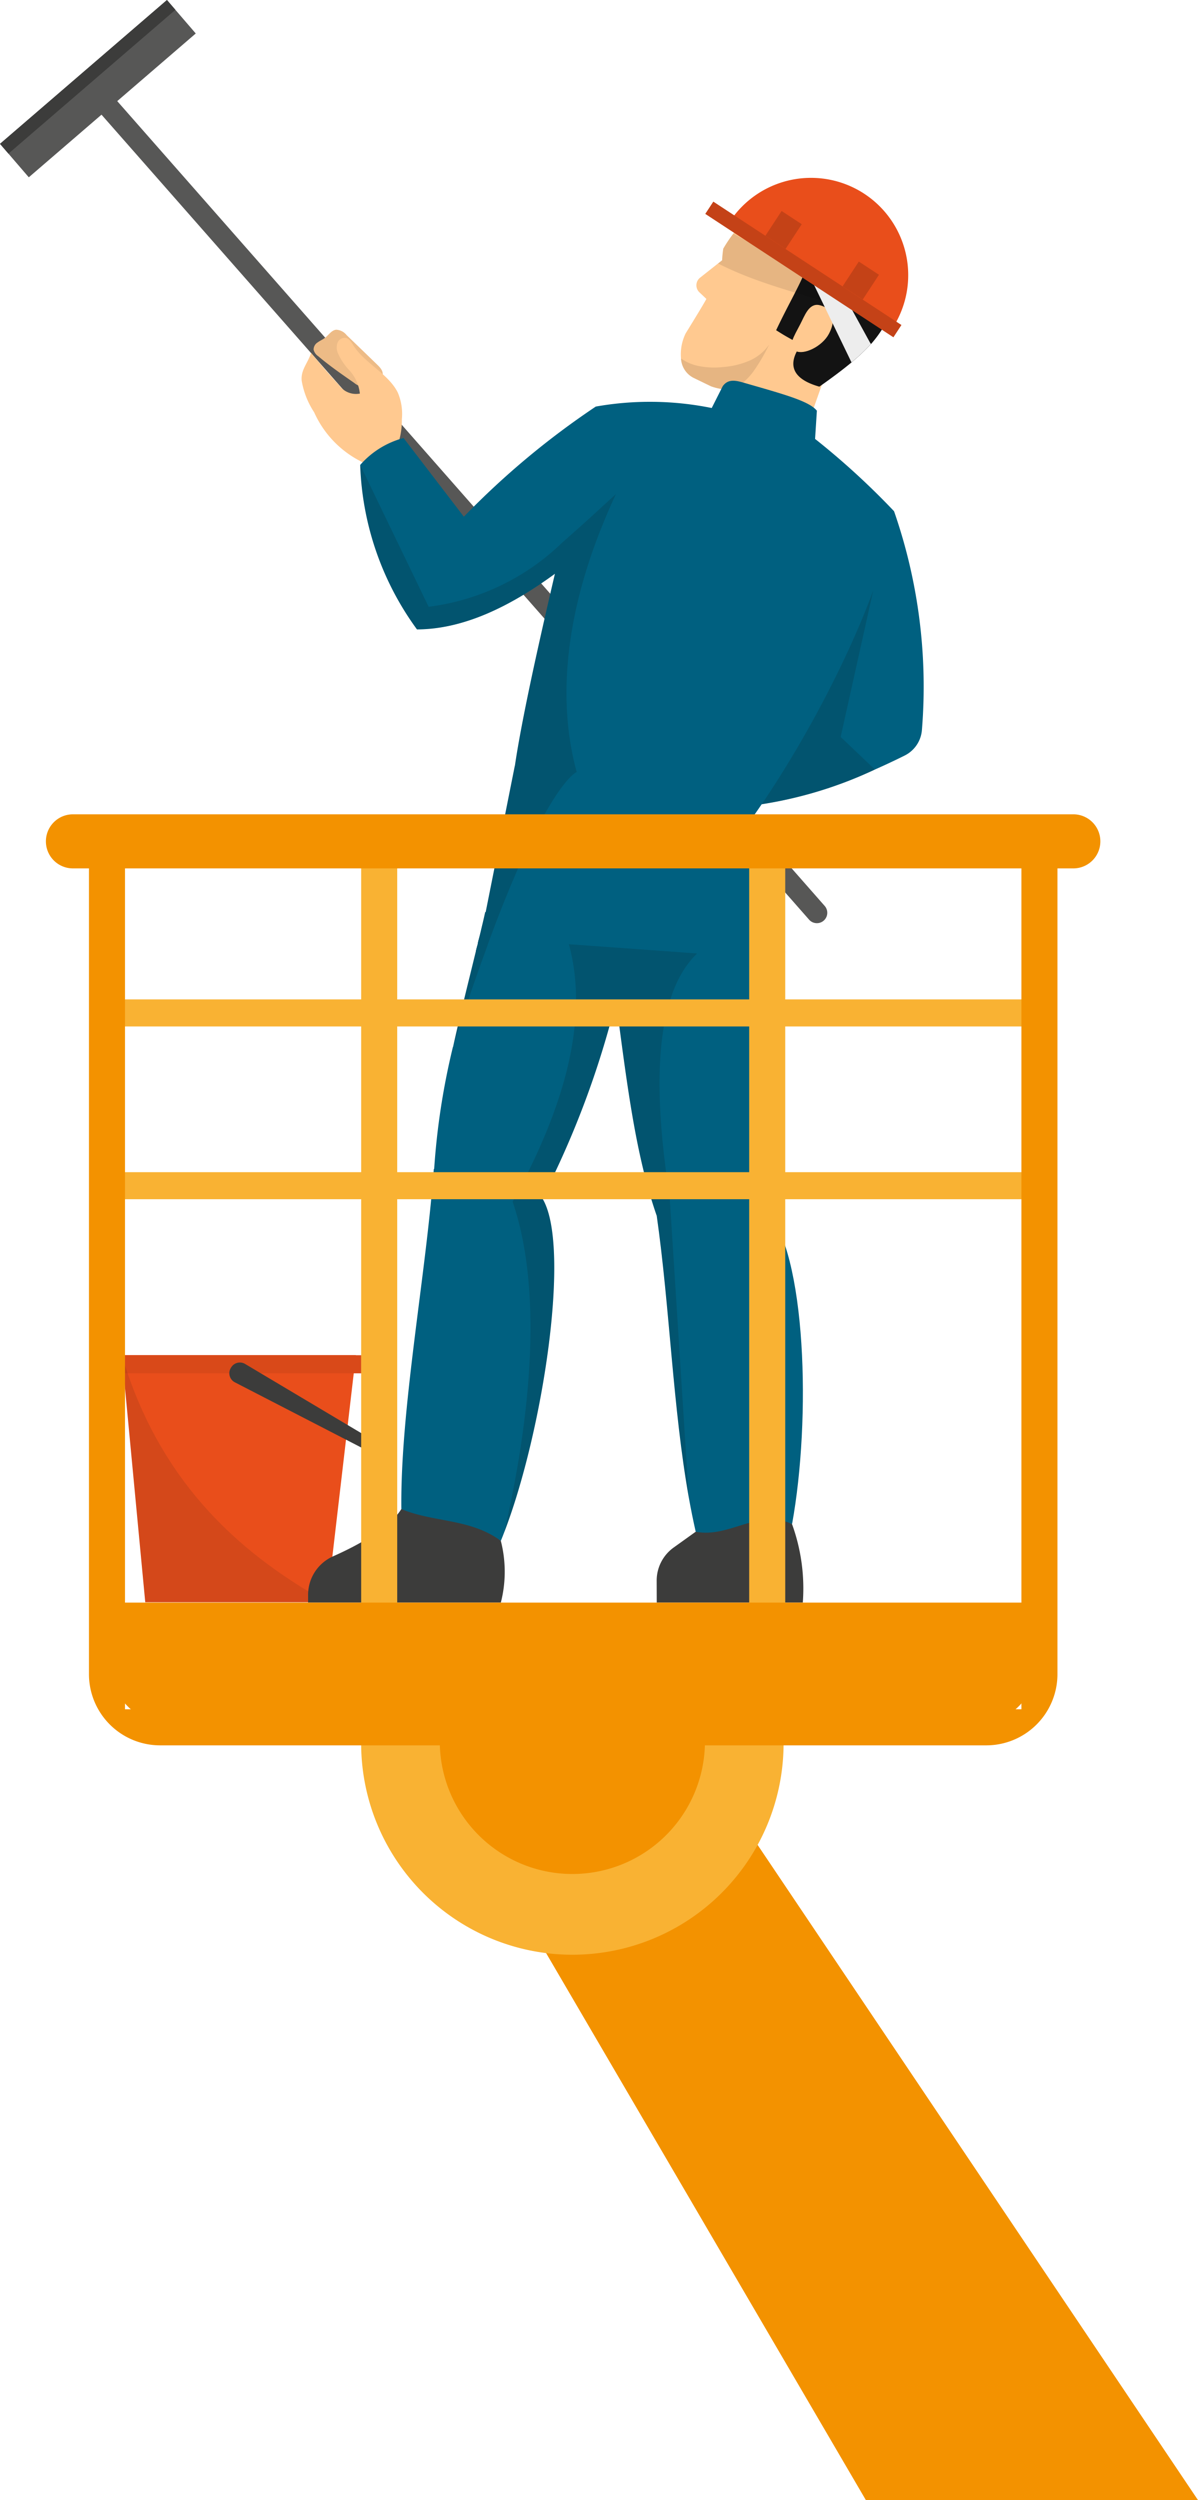 <svg xmlns="http://www.w3.org/2000/svg" width="66.476" height="138.649" viewBox="0 0 66.476 138.649"><g id="Group_9" data-name="Group 9" transform="translate(-252.953 -208.558)"><g id="Group_1" data-name="Group 1"><path id="Path_1" data-name="Path 1" d="M261.013,297.412H271.1l1.6-13.7H259.717Z" fill="#e94e1b"></path><rect id="Rectangle_1" data-name="Rectangle 1" width="13.494" height="1.004" transform="translate(259.506 283.714)" fill="#d94919"></rect><path id="Path_2" data-name="Path 2" d="M273.078,288.874l-7.093-3.657a.566.566,0,0,1-.209-.82l.02-.03a.565.565,0,0,1,.757-.169l6.887,4.1Z" fill="#3c3c3b"></path><path id="Path_3" data-name="Path 3" d="M261.013,297.412H271.1c-5.2-2.877-9.389-6.972-11.386-13.7Z" fill="#1d1d1b" opacity="0.1"></path></g><g id="Group_8" data-name="Group 8"><path id="Path_4" data-name="Path 4" d="M319.429,347.207H301l-22.787-38.958h15.016Z" fill="#f39200"></path><path id="Path_5" data-name="Path 5" d="M273.013,304.982c0,.123-.019.244-.019.368a11.72,11.72,0,0,0,23.439,0c0-.124-.015-.245-.019-.368Z" fill="#f9b233"></path><g id="Group_5" data-name="Group 5"><path id="Path_6" data-name="Path 6" d="M298.156,259.741a.576.576,0,0,0,.558-.943l-39.59-45.013a.576.576,0,1,0-.865.762l39.589,45.012A.569.569,0,0,0,298.156,259.741Z" fill="#575756"></path><path id="Path_7" data-name="Path 7" d="M270.049,297.434h10.695a6.892,6.892,0,0,0,0-3.424,6.71,6.71,0,0,0-5.521-1.766c-.669,1.087-2.494,2.049-3.786,2.623A2.333,2.333,0,0,0,270.049,297Z" fill="#3c3c3b"></path><path id="Path_8" data-name="Path 8" d="M289.395,297.434H297.5a10.465,10.465,0,0,0-.6-4.36c-1.362-.791-3.171-.589-5.346.431l-1.221.875a2.257,2.257,0,0,0-.942,1.834Z" fill="#3c3c3b"></path><path id="Path_9" data-name="Path 9" d="M279.357,261.315s.189.01.527.02c1.252.05,4.57.179,7.74.288,3.547.129,6.9.228,6.925.159.666-1.858.517-5-.109-7.71l-9.489-2.723-.258-.079-3.17-.258-1.619,8.127-.209.795c-.06.258-.119.517-.189.765a2.014,2.014,0,0,0-.05.238C279.417,261.067,279.387,261.186,279.357,261.315Z" fill="#006080"></path><path id="Path_10" data-name="Path 10" d="M286.771,261.392l.052.373q.165,1.176.311,2.3c.606,4.585,1.082,8.536,2.261,11.919l.776-.055,5.252-.378a37,37,0,0,0-.871-13.773v0c-1.791-1.961-4.176-1.961-6.835-.828v0c-.13.052-.26.11-.389.17C287.143,261.208,286.958,261.3,286.771,261.392Z" fill="#006080"></path><path id="Path_11" data-name="Path 11" d="M289.395,275.985c.724,5.084.894,10.659,1.78,15.628.115.64.242,1.272.383,1.892,1.892.36,3.426-1.3,5.347-.43,1.056-5.8.81-15.08-1.482-17.523-1.829-2-2.809-1.277-5.275.038C289.912,275.717,289.661,275.85,289.395,275.985Z" fill="#006080"></path><path id="Path_12" data-name="Path 12" d="M277.022,273.685l.944.3,3.5,1.083,1.332.408c.079-.159.159-.309.248-.468a50.672,50.672,0,0,0,4.094-10.939c.189-.8.348-1.57.457-2.255.01-.07.02-.129.03-.189.03-.159.049-.318.069-.477a1.341,1.341,0,0,0,.02-.2c-.646-1.689-2.166-2.116-4.014-2.116a23.242,23.242,0,0,0-2.424.159l-.537.059-.834.09h-.03c-.06.268-.119.536-.179.795s-.119.517-.189.765a2.014,2.014,0,0,0-.05.238c-.039.13-.069.249-.1.378-.457,1.868-.894,3.617-1.262,5.286-.01.02-.02.03-.02.049a39.755,39.755,0,0,0-1.033,6.737C277.032,273.486,277.022,273.586,277.022,273.685Z" fill="#006080"></path><path id="Path_13" data-name="Path 13" d="M275.224,292.245c1.771.749,3.824.513,5.52,1.765.06-.148.121-.3.178-.453,2.16-5.589,3.741-15.934,2.12-18.55v0a6.812,6.812,0,0,0-.894-1.243c-.978-1.039-2.045-1.09-3.87-.684-.378.084-.79.188-1.24.309l-.015,0C276.608,279.175,275.158,286.693,275.224,292.245Z" fill="#006080"></path><path id="Path_14" data-name="Path 14" d="M283.042,275.007v0a50.452,50.452,0,0,0,4.092-10.939c.606,4.585,1.082,8.536,2.261,11.919.724,5.084.894,10.659,1.78,15.628l-1-15.683-.023-.34-.043-.686c-.958-6.129-.721-10.561,1.009-12.883a4.957,4.957,0,0,1,.516-.588l-3.939-.286-.363-.026-2.812-.2c.066.236.121.478.17.718.787,3.916-.568,8.213-2.538,12.127-.222.438-.45.873-.683,1.3-.026.043-.049.087-.072.13,1.617,4.718,1.113,11.49-.471,18.365C283.082,287.968,284.663,277.623,283.042,275.007Z" fill="#131313" opacity="0.15"></path><path id="Path_15" data-name="Path 15" d="M294.3,253.283a23,23,0,0,0,7.2-2.049q.816-.36,1.652-.776a1.734,1.734,0,0,0,.957-1.41,29.612,29.612,0,0,0-1.543-12.131l-2.866,3.9-.055.127Z" fill="#006080"></path><path id="Path_16" data-name="Path 16" d="M294.3,253.283a23,23,0,0,0,7.2-2.049l-1.9-1.807,1.8-8.091-1.753-.389Z" fill="#131313" opacity="0.15"></path><path id="Path_17" data-name="Path 17" d="M270.994,227.288c.2-.157.356-.416.61-.445a.785.785,0,0,1,.583.3q.852.819,1.7,1.64c.16.154.334.346.3.566a.719.719,0,0,1-.371.431,1.148,1.148,0,0,1-.663.256,1.135,1.135,0,0,1-.554-.25c-.679-.47-1.359-.942-1.99-1.475a.6.6,0,0,1-.255-.365.471.471,0,0,1,.226-.4C270.713,227.448,270.867,227.387,270.994,227.288Z" fill="#edbb86"></path><path id="Path_18" data-name="Path 18" d="M272.922,230.385a1.146,1.146,0,0,1-1.161-.479c-.674-.728-.871-.975-1.546-1.778-.185.584-.581.938-.521,1.548a4.57,4.57,0,0,0,.691,1.747,5.636,5.636,0,0,0,3.288,3.019.75.75,0,0,0,.418.106.657.657,0,0,0,.386-.267,4.117,4.117,0,0,0,.775-2.473,3.03,3.03,0,0,0-.224-1.476c-.511-1.037-1.829-1.623-2.456-2.6-.113-.175-.222-.387-.425-.434a.429.429,0,0,0-.459.254.772.772,0,0,0,0,.554,3.319,3.319,0,0,0,.662,1A2.275,2.275,0,0,1,272.922,230.385Z" fill="#ffc990"></path><path id="Path_19" data-name="Path 19" d="M292.427,231.486l4.9,1.9,1.7-4.821-4.094-2.114Z" fill="#ffc990"></path><g id="Group_2" data-name="Group 2"><path id="Path_20" data-name="Path 20" d="M290.741,228.436a1.276,1.276,0,0,0,.69,1.074l.979.474a3.121,3.121,0,0,0,1.2.182h0a4,4,0,0,0,3.478-2.147.348.348,0,0,0,.052.024.027.027,0,0,1,.014.007c.725.341,1.476,1.626,1.908.973.478-.721,1.9-1.4,2.517-2.355,2.232-4.528-.66-5.745-2.314-6.623a4.293,4.293,0,0,0-4.41.3,5.48,5.48,0,0,0-1.21,1.166,7.975,7.975,0,0,0-.561.835c-.052.343-.064.647-.064.647l-.227.179-1.012.8a.54.54,0,0,0,.005.819l.363.344c-.152.3-1.149,1.91-1.149,1.91A2.643,2.643,0,0,0,290.741,228.436Z" fill="#ffc990"></path><path id="Path_21" data-name="Path 21" d="M297.662,223.512c-.322.855-.968,1.932-1.642,3.36.429.269.429.269.908.538.382-.159,1.512-.8,1.653-.885-.256.188-3.38,2.567-.162,3.476.736-.518,1.31-.95,1.784-1.344a11.817,11.817,0,0,0,1.083-1.021,6.267,6.267,0,0,0,1.225-2.079c.985-2.326-.657-4.1-2.515-5.811-1.124-1.034-3.672-.745-5.141.6,2.009.578,2.839,1.15,2.992,1.927A2.314,2.314,0,0,1,297.662,223.512Z" fill="#131313"></path><path id="Path_22" data-name="Path 22" d="M298.944,227.079c-.375.7-1.394,1.186-1.85.941s-.1-.782.265-1.483c.243-.463.478-1.181,1.056-1.059C298.921,225.586,299.492,226.057,298.944,227.079Z" fill="#ffc990"></path></g><path id="Path_23" data-name="Path 23" d="M293.027,222.99l-.227.181c2.373,1.215,5.065,1.779,7.605,2.631l-.126-.1-.1-.037v-.037l-3.01-2.3,0,0c-.113-.055-2.375-1.178-3.138-1.6-.13-.075-.255-.143-.378-.215a7.594,7.594,0,0,0-.561.836A5.78,5.78,0,0,0,293.027,222.99Z" fill="#050504" opacity="0.1"></path><path id="Path_24" data-name="Path 24" d="M290.741,228.436a1.276,1.276,0,0,0,.69,1.074l.979.474a3.121,3.121,0,0,0,1.2.182h0A3.464,3.464,0,0,0,294.8,229.1a10.432,10.432,0,0,0,.837-1.442,2.58,2.58,0,0,1-1.136.917,4.545,4.545,0,0,1-1.433.338,4.316,4.316,0,0,1-1.465-.083A2.558,2.558,0,0,1,290.741,228.436Z" fill="#050504" opacity="0.1"></path><path id="Path_25" data-name="Path 25" d="M282.02,248.215c-.209,1.069-.382,2.023-.493,2.8l.011,0q1.038.449,2.07.847c.207.079.414.154.619.229a32.56,32.56,0,0,0,10.232,2.151c.52-.717,1.042-1.487,1.558-2.293,3.228-5.042,6.166-11.445,6.548-15.038a42.078,42.078,0,0,0-4.384-4.012l.1-1.563c-.432-.541-1.846-.915-4.054-1.553-.477-.138-.876-.213-1.169.189l-.612,1.213a17.251,17.251,0,0,0-6.445-.078c-.186.785-.97,3.885-1.841,7.524-.135.569-.276,1.151-.413,1.738C283.115,243.076,282.473,245.91,282.02,248.215Z" fill="#006080"></path><g id="Group_3" data-name="Group 3"><rect id="Rectangle_2" data-name="Rectangle 2" width="12.225" height="2.449" transform="translate(252.953 216.535) rotate(-40.727)" fill="#575756"></rect><rect id="Rectangle_3" data-name="Rectangle 3" width="12.225" height="0.718" transform="translate(252.953 216.535) rotate(-40.729)" fill="#3c3c3b"></rect></g><path id="Path_26" data-name="Path 26" d="M272.941,234.341a16.345,16.345,0,0,0,3.15,9.123c2.547-.01,5.1-1.222,7.659-3.089.765-.559,1.534-1.176,2.3-1.838.118-.1.235-.2.352-.308l-.029-.52-.058-1L286,231.113a44.981,44.981,0,0,0-7.308,6.1l-3.346-4.364A4.864,4.864,0,0,0,272.941,234.341Z" fill="#006080"></path><path id="Path_27" data-name="Path 27" d="M276.088,243.46c2.554-.01,5.107-1.222,7.661-3.09-.636,2.7-1.272,5.544-1.729,7.849-.209,1.064-.378,2.018-.5,2.793l-1.619,8.127h-.03c-.06.268-.119.536-.179.795s-.119.517-.189.765a2.014,2.014,0,0,0-.05.238c-.039.13-.069.249-.1.378-.457,1.868-.894,3.617-1.262,5.286.636-2.007,1.232-3.756,1.789-5.266.288-.825.576-1.58.854-2.286,2.812-7.143,4.223-7.68,4.223-7.68s0-.01-.01-.02c-1.014-3.716-.656-8.107,1.1-12.807q.149-.417.328-.835c.228-.586.487-1.172.755-1.748-.278.258-.557.506-.815.745-.785.725-1.5,1.361-2.156,1.937a12.974,12.974,0,0,1-7.422,3.567l-3.8-7.869A16.369,16.369,0,0,0,276.088,243.46Z" fill="#131313" opacity="0.15"></path><g id="Group_4" data-name="Group 4"><path id="Path_28" data-name="Path 28" d="M297.188,222.623l.137.254.337.635.051.093.015.024.01,0,.4.761,2.064,4.265a11.817,11.817,0,0,0,1.083-1.021l-.048-.062-.992-1.808-.4-.751-.411-.763-1.191-2.2-.394.218-.323.172Z" fill="#ededed"></path><path id="Path_29" data-name="Path 29" d="M302.485,226.744l.009-.013a5.395,5.395,0,0,0-9.025-5.913l-.008.014Z" fill="#e94e1b"></path><rect id="Rectangle_4" data-name="Rectangle 4" width="0.814" height="12.487" transform="matrix(0.548, -0.836, 0.836, 0.548, 292.088, 220.42)" fill="#c44217"></rect><rect id="Rectangle_5" data-name="Rectangle 5" width="1.642" height="1.337" transform="matrix(0.548, -0.836, 0.836, 0.548, 295.424, 221.632)" fill="#c44217"></rect><rect id="Rectangle_6" data-name="Rectangle 6" width="1.643" height="1.337" transform="translate(299.707 224.438) rotate(-56.772)" fill="#c44217"></rect></g></g><g id="Group_7" data-name="Group 7"><g id="Group_6" data-name="Group 6"><rect id="Rectangle_7" data-name="Rectangle 7" width="2" height="46.348" transform="translate(272.994 255.217)" fill="#f9b233"></rect><rect id="Rectangle_8" data-name="Rectangle 8" width="2" height="46.348" transform="translate(294.525 255.217)" fill="#f9b233"></rect></g><rect id="Rectangle_9" data-name="Rectangle 9" width="52.459" height="1.5" transform="translate(258.889 263.982)" fill="#f9b233"></rect><rect id="Rectangle_10" data-name="Rectangle 10" width="52.459" height="1.5" transform="translate(258.889 273.563)" fill="#f9b233"></rect><path id="Path_30" data-name="Path 30" d="M312.515,256.717H257a1.5,1.5,0,0,1,0-3h55.511a1.5,1.5,0,0,1,0,3Z" fill="#f39200"></path><path id="Path_31" data-name="Path 31" d="M307.68,305.35H261.839a3.95,3.95,0,0,1-3.95-3.95V255.217h2V303.35H309.63V255.217h2V301.4A3.95,3.95,0,0,1,307.68,305.35Z" fill="#f39200"></path><path id="Path_32" data-name="Path 32" d="M306.68,304.35H262.839a3.95,3.95,0,0,1-3.95-3.95v-2.966h51.74V300.4A3.949,3.949,0,0,1,306.68,304.35Z" fill="#f39200"></path></g><path id="Path_33" data-name="Path 33" d="M277.369,304.982c0,.077-.012.153-.012.231a7.357,7.357,0,0,0,14.713,0c0-.078-.009-.154-.012-.231Z" fill="#f39200"></path></g></g></svg>